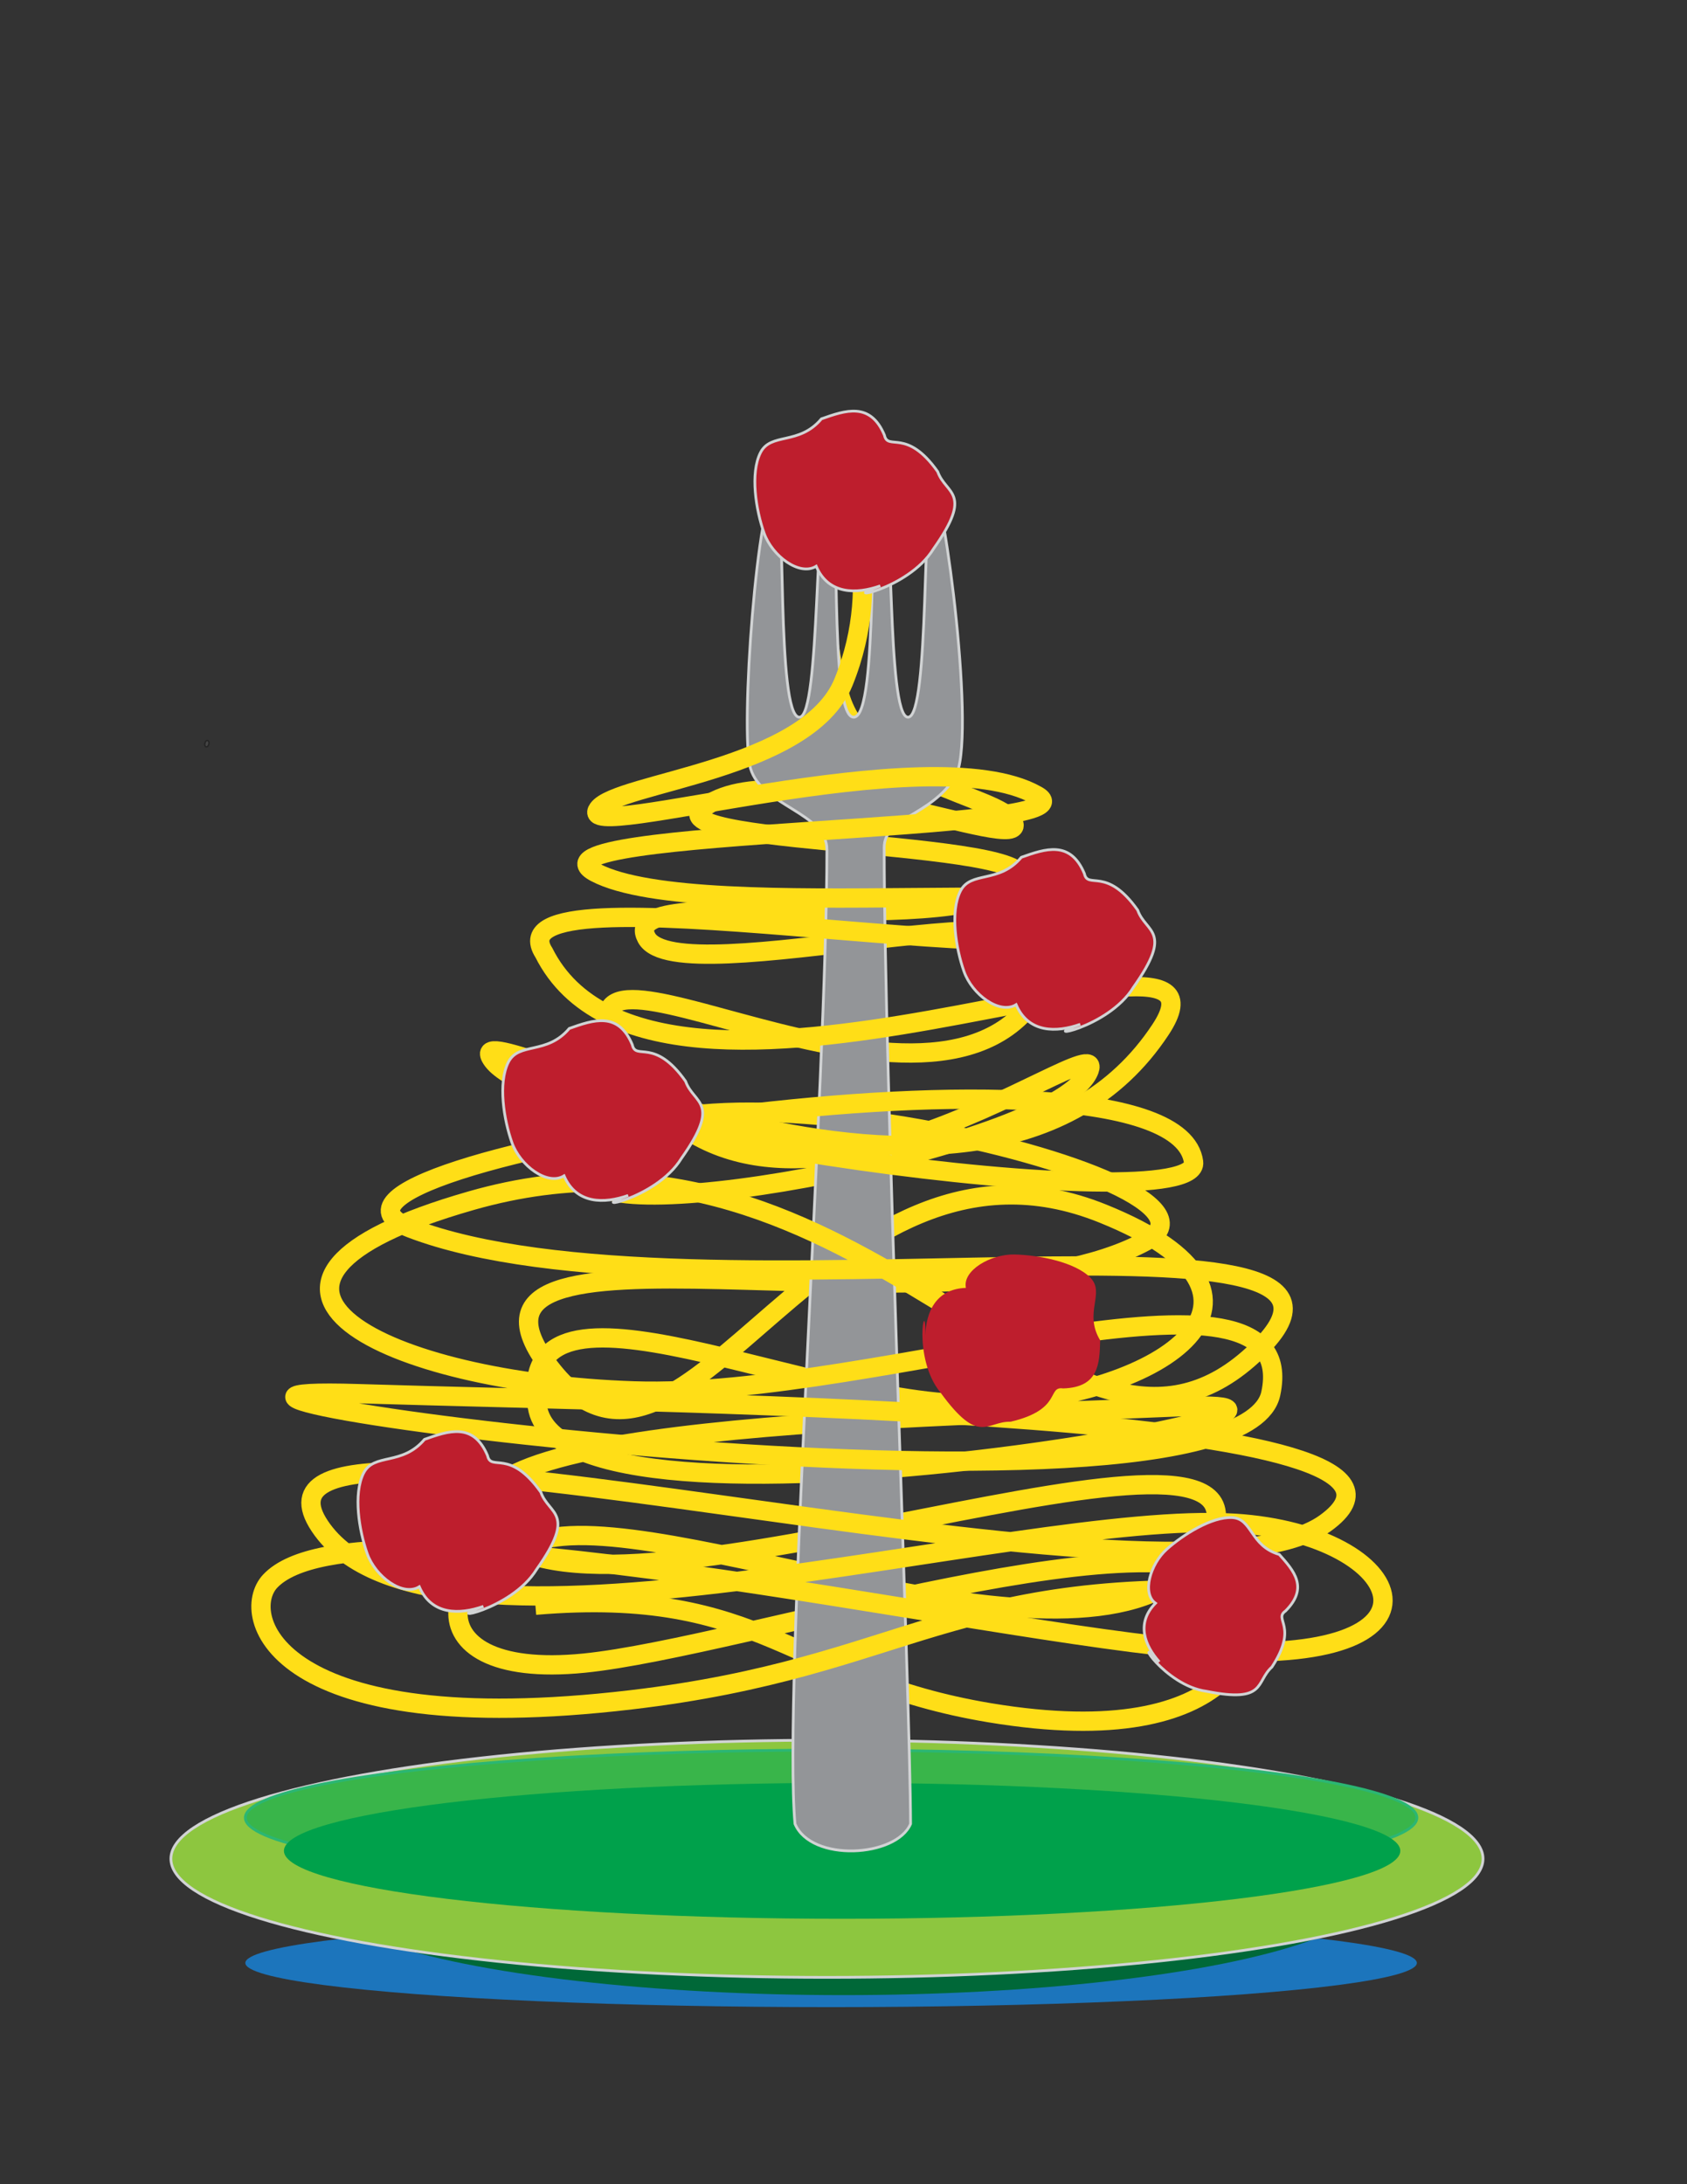 <?xml version="1.0" encoding="utf-8"?>
<!-- Generator: Adobe Illustrator 14.0.0, SVG Export Plug-In . SVG Version: 6.00 Build 43363)  -->
<!DOCTYPE svg PUBLIC "-//W3C//DTD SVG 1.1//EN" "http://www.w3.org/Graphics/SVG/1.1/DTD/svg11.dtd">
<svg version="1.1" id="Layer_1" xmlns="http://www.w3.org/2000/svg" xmlns:xlink="http://www.w3.org/1999/xlink" x="0px" y="0px"
	 width="612px" height="792px" viewBox="0 0 612 792" enable-background="new 0 0 612 792" xml:space="preserve">
<rect x="0" y="0" width="612" height="792" fill="#333333" stroke="none"/>
<ellipse fill="#1C75BC" cx="301.5" cy="711.776" rx="212.5" ry="16.02"/>
<ellipse fill="#006838" cx="306" cy="684.961" rx="193.75" ry="38.479"/>
<ellipse fill="#8DC63F" stroke="#D1D3D4" cx="300" cy="674" rx="238" ry="43"/>
<ellipse fill="#39B54A" stroke="#2BB673" cx="301.5" cy="659.099" rx="212.5" ry="24.501"/>
<path fill="none" stroke="#FFDE17" stroke-width="7" d="M304.587,182.045c0,0-11.007,31.7,0,70c9.196,32,58.085,36.306,62.962,46
	c6.674,13.266-84.893-27-112.483-5c-18.394,14,135.239,11.578,113.19,28c-26.883,20.024-145.024-2-133.706,19
	c11.319,21,162.004-23,146.933,10.104c-28.79,80.907-183.012-25.104-158.251,27.896c45.921,98.308,178.982-9.001,171.908,10.007
	c-10.22,27.451-182.521,60.004-180.398,38.004c5.146-53.369,244.124,0.646,200.914,24c-72.159,39-267.599-17.654-215.046,47.266
	c48.598,60.037,98.742-97.951,199.482-57.266c74.281,30,21.931,66-41.739,69c-63.119,2.975-172.127-56-163.42,1
	c8.708,57,324.717-4,234.164,0s-288.458,6-248.134,47c40.323,41,286.336-59,258.038,1s-178.275-6-234.871-1
	c-44.906,3.969-58.934,52.699,7.782,46c57.895-5.813,217.005-59.404,239.822-25c8.205,12.371-1.071,58.234-92.675,43
	c-72.159-12-81.356-46-164.834-39"/>
<path fill="#00A14B" d="M508,671.123c0,13.608-90.673,24.639-202.476,24.639c-111.847,0-202.524-11.03-202.524-24.639
	c0-13.604,90.677-24.64,202.524-24.64C417.327,646.483,508,657.519,508,671.123z"/>
<path id="path3811" opacity="0.3" fill="#FFFFFF" fill-opacity="0.777" stroke="#010101" enable-background="new    " d="
	M75.511,269.783c-0.121,0.501-0.428,0.858-0.685,0.796c-0.257-0.063-0.368-0.519-0.247-1.021c0.121-0.501,0.427-0.858,0.685-0.796
	C75.521,268.825,75.632,269.282,75.511,269.783z"/>
<path id="path3642" fill="#939598" stroke="#D1D3D4" d="M299.977,308.045c0,81.925-15.917,305.8-11.575,353.292
	c5.911,13.979,36.791,12.157,41.934,0c-0.164-47.492-9.573-273.75-9.573-354.024c0-10.989,16.666-11.273,25.686-25.452
	c8.05-12.66-4.166-104.504-7.829-104.504c-4.18,0-1.284,82.707-9.209,82.707c-7.993,0-4.8-81.906-9.854-82.707
	c-5.057-0.801-0.5,82.707-9.854,82.707c-9.45,0-4.159-82.707-9.214-82.707c-5.056,0-2.785,82.707-10.496,82.707
	c-8.49,0-4.777-82.707-8.568-82.707c-6.445,0-13.144,87.786-9.134,101.33c4.007,13.544,27.687,16.11,27.687,29.357H299.977z"/>
<path fill="none" stroke="#FFDE17" stroke-width="7" d="M306,177.35c0,0,15.559,31.7,0,70c-13,32-82.106,36.306-89,46
	c-9.435,13.266,120-27,159-5c26,14-191.166,11.578-160,28c38,20.024,205-2,189,19s-229-23-207.695,10.104
	C238,426.35,456,320.35,421,373.35c-64.913,98.297-253-9-243,10c14.446,27.447,258,60,255,38c-7.276-53.357-345.079,0.646-284,24
	c102,39,378.261-17.654,303.976,47.266C384.28,552.651,313.399,394.664,171,435.35c-105,30-31,66,59,69
	c89.22,2.975,243.309-56,231,1s-459-4-331,0s407.747,6,350.747,47S76,493.35,116,553.35s252-6,332-1
	c63.477,3.968,83.304,52.699-11,46c-81.836-5.813-306.746-59.404-339-25c-11.598,12.371,1.515,58.233,131,43c102-12,115-46,233-39"
	/>
<path fill="#BE1E2D" stroke="#D1D3D4" d="M340.18,171.038c2.951,8.36,13.143,7.24-1.529,27.977
	c-9.309,15.162-36.104,19.352-19.289,13.418c-8.7,3.07-18.824,3.198-23.275-7.108c-6.021,3.708-15.962-3.691-18.913-12.053
	s-5.081-21.62-1.314-29.111c3.768-7.491,13.921-2.537,22.132-12.284c8.7-3.07,17.745-6.261,22.854,5.912
	C322.109,163.677,328.813,154.978,340.18,171.038z"/>
<path fill="#BE1E2D" stroke="#D1D3D4" d="M248.717,392.076c2.951,8.36,13.143,7.24-1.529,27.977
	c-9.309,15.162-36.104,19.352-19.289,13.418c-8.7,3.07-18.824,3.198-23.275-7.108c-6.021,3.708-15.963-3.691-18.912-12.053
	c-2.951-8.361-5.082-21.62-1.314-29.111c3.768-7.491,13.921-2.537,22.133-12.284c8.699-3.07,17.744-6.261,22.854,5.912
	C230.646,384.715,237.35,376.016,248.717,392.076z"/>
<path fill="#BE1E2D" stroke="#D1D3D4" d="M412.717,330.014c2.951,8.36,13.143,7.24-1.529,27.977
	c-9.309,15.162-36.104,19.352-19.289,13.418c-8.7,3.07-18.824,3.198-23.275-7.108c-6.021,3.708-15.963-3.691-18.912-12.053
	c-2.951-8.361-5.082-21.62-1.314-29.111c3.768-7.491,13.921-2.537,22.133-12.284c8.699-3.07,17.744-6.261,22.854,5.912
	C394.646,322.652,401.35,313.953,412.717,330.014z"/>
<path fill="#BE1E2D" stroke="#D1D3D4" d="M196.201,541.076c2.951,8.36,13.143,7.24-1.529,27.977
	c-9.309,15.162-36.104,19.352-19.289,13.418c-8.7,3.07-18.824,3.198-23.275-7.108c-6.021,3.708-15.963-3.691-18.912-12.053
	c-2.951-8.361-5.082-21.62-1.314-29.11c3.768-7.491,13.921-2.537,22.133-12.285c8.699-3.069,17.744-6.261,22.854,5.912
	C178.13,533.715,184.833,525.016,196.201,541.076z"/>
<path fill="#BE1E2D" stroke="#D1D3D4" d="M461.419,604.466c-6.009,5.377-1.886,13.168-23.68,8.822
	c-15.489-2.039-27.36-22.078-17.171-10.688c-5.273-5.894-8.551-13.988-1.398-21.27c-4.963-3.511-1.941-14.162,4.069-19.539
	c6.008-5.376,16.337-11.854,23.728-11.515c7.393,0.337,6.466,10.28,17.125,13.382c5.271,5.893,10.752,12.019,2.257,20.5
	C461.861,587.291,471.177,589.557,461.419,604.466z"/>
<path fill="#BE1E2D" d="M366.629,515.523c-8.758-0.221-11.293,8.783-25.309-10.404c-10.747-12.825-5.229-36.901-5.638-20.717
	c0.211-8.373,3.639-16.996,14.721-17.413c-1.315-6.311,9.002-12.329,17.759-12.104c8.759,0.22,21.755,2.731,27.354,8.364
	c5.601,5.632-2.533,12.624,3.595,22.758c-0.212,8.372-0.433,17.078-13.467,17.444C379.759,502.604,385.447,511.12,366.629,515.523z"
	/>
</svg>
